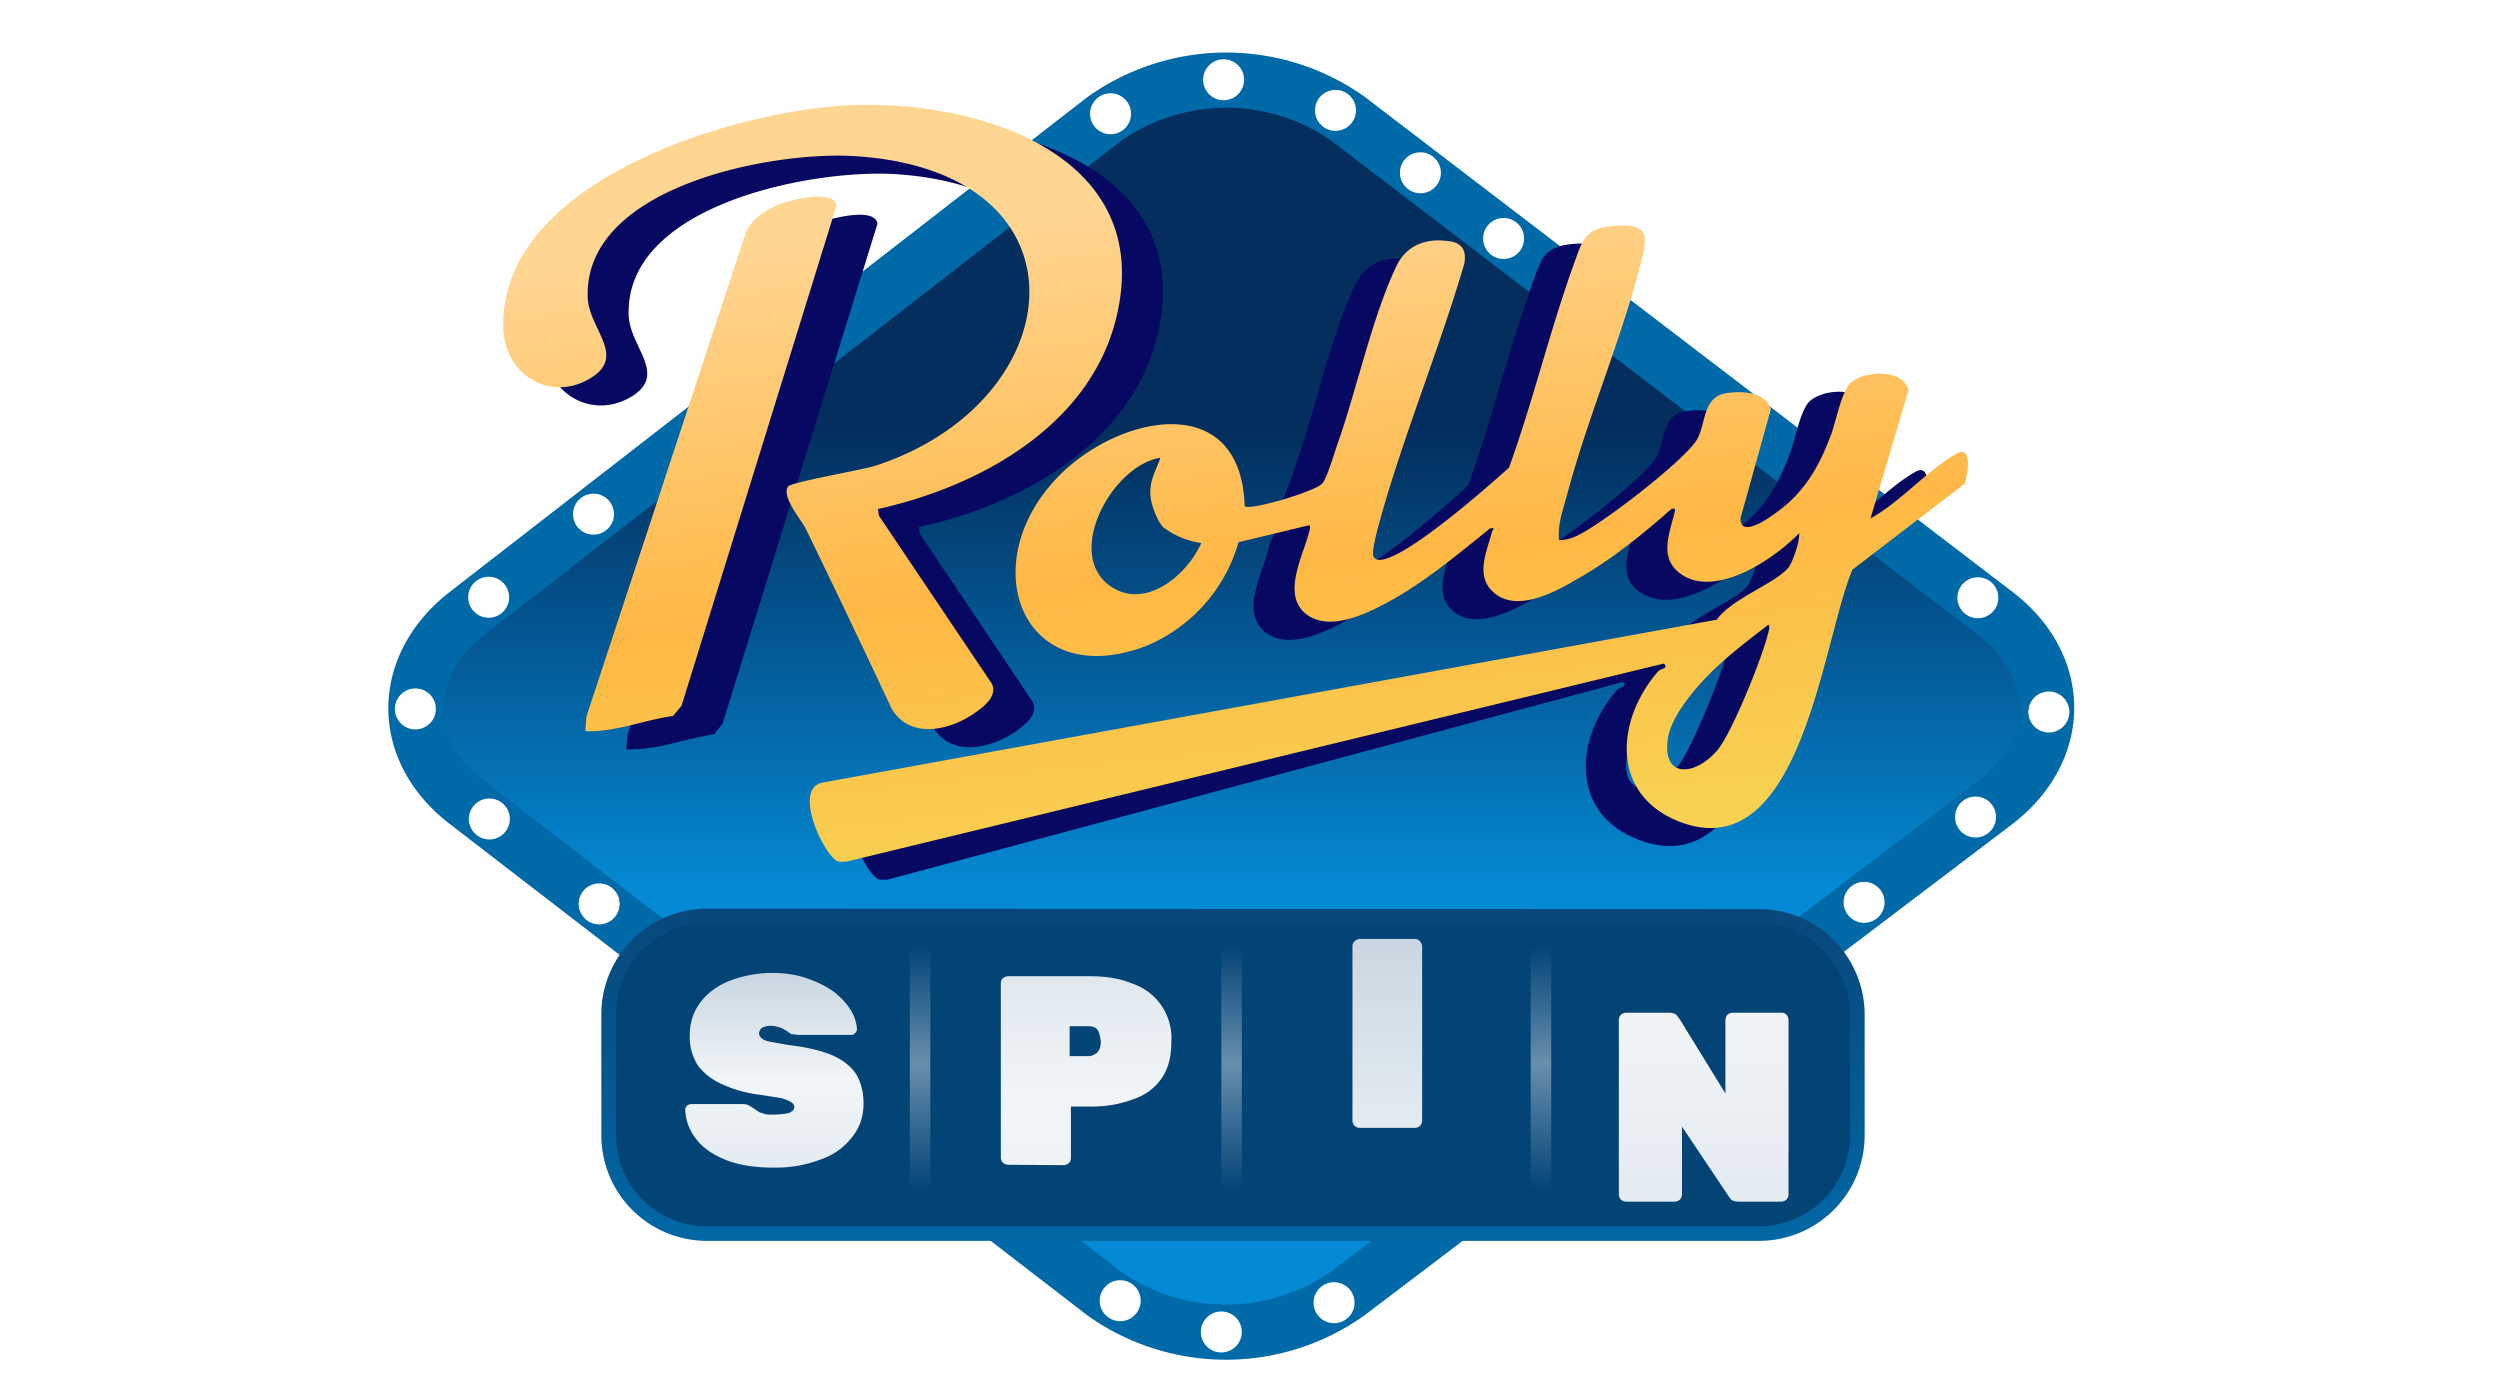 <svg width="61" height="34" viewBox="0 0 61 34" fill="none" xmlns="http://www.w3.org/2000/svg"><g clip-path="url(#a)"><g filter="url(#b)"><path d="M11.37 19.2c-1.63-1.26-1.63-3.3.01-4.57L26.92 2.57a5.15 5.15 0 0 1 5.96-.03L48.7 14.62c1.66 1.27 1.65 3.34-.03 4.61l-15.8 11.98a5.15 5.15 0 0 1-5.93 0z" fill="url(#c)"/></g><path d="M11.37 19.56c-1.63-1.26-1.63-3.3.01-4.58L26.92 2.92a5.15 5.15 0 0 1 5.96-.03L48.7 14.98c1.66 1.27 1.65 3.34-.03 4.61l-15.8 11.98a5.15 5.15 0 0 1-5.93-.01z" stroke="#006aa8" stroke-width="1.346" stroke-linejoin="round"/><path d="M42.93 22.36a2.4 2.4 0 0 1 2.39 2.39v2.96a2.4 2.4 0 0 1-2.39 2.39H17.24a2.4 2.4 0 0 1-2.39-2.4v-2.95a2.4 2.4 0 0 1 2.4-2.4z" fill="#034477" stroke="url(#d)" stroke-width="0.355"/><path d="M39.67 29.32a.2.2 0 0 1-.12-.05.2.2 0 0 1-.05-.13v-4.25q0-.08.05-.13a.2.2 0 0 1 .12-.05h1.04q.14 0 .2.06l.07.09 1.12 1.82v-1.8a.2.2 0 0 1 .05-.12.2.2 0 0 1 .13-.05h1.19q.07 0 .12.05a.2.2 0 0 1 .05.13v4.25q0 .07-.05.13a.2.2 0 0 1-.12.05h-1.04q-.14 0-.2-.06l-.07-.1-1.12-1.67v1.65q0 .07-.05.13a.2.2 0 0 1-.12.05z" fill="url(#e)"/><path d="M33.18 27.52a.2.2 0 0 1-.13-.05.2.2 0 0 1-.05-.12v-4.26q0-.08.05-.12a.2.2 0 0 1 .13-.06h1.34q.08 0 .13.06a.2.2 0 0 1 .05.12v4.25q0 .08-.05.13a.2.2 0 0 1-.13.05z" fill="url(#f)"/><path d="M24.6 28.42a.2.2 0 0 1-.13-.05.2.2 0 0 1-.05-.13V24q0-.08.05-.13a.2.2 0 0 1 .13-.05h2q.6 0 1.03.18a1.4 1.4 0 0 1 .95 1.43q0 .56-.25.9-.25.35-.7.5-.5.18-1.04.17h-.46v1.25q0 .08-.05.13a.2.2 0 0 1-.13.05zm1.5-2.65h.46q.1 0 .2-.08t.1-.28a1 1 0 0 0-.06-.25q-.06-.12-.24-.12h-.46z" fill="url(#g)"/><path d="M18.88 28.49q-.72 0-1.2-.2t-.71-.52a1.2 1.2 0 0 1-.25-.69q0-.06.04-.1a.2.2 0 0 1 .1-.04h1.25q.11 0 .16.03l.13.08.13.09.16.05a2 2 0 0 0 .55-.03q.14-.06.14-.14t-.08-.13a1 1 0 0 0-.26-.1l-.51-.08a3 3 0 0 1-.9-.25q-.37-.16-.6-.46a1.3 1.3 0 0 1-.2-.74q0-.45.25-.79t.7-.53q.52-.2 1.06-.2.5 0 .87.14.38.13.65.33.26.21.4.44a1 1 0 0 1 .15.46q0 .06-.05.1a.1.1 0 0 1-.1.04h-1.3l-.16-.02-.11-.08-.13-.07a1 1 0 0 0-.22-.05.5.5 0 0 0-.25.05.2.2 0 0 0-.07.13q0 .06.06.12t.22.09l.45.08q.67.08 1.06.25.4.18.58.46.18.3.18.72 0 .48-.29.83-.3.38-.78.54-.54.2-1.12.19" fill="url(#h)"/><path d="M22.2 22.14h.5v8h-.5z" fill="url(#i)"/><path d="M29.8 22.14h.5v8h-.5z" fill="url(#j)"/><path d="M37.35 22.14h.5v8h-.5z" fill="url(#k)"/><path d="M38.3 5.96c1-.1.9.25.71 1-.49 1.87-1.27 3.68-1.77 5.55-.1.36-.24.73-.2 1.12a1 1 0 0 0 .4-.1c.56-.22 2.73-1.89 2.98-2.39.2-.37.14-1 .67-1.1.39-.07.97-.05 1.12.39l-.74 2.65c-.02.62 1.01-.22 1.2-.4.5-.46.77-1 1.01-1.63.12-.32.26-1.1.5-1.28.34-.28 1.22-.34 1.39.18l-.93 3.15c.73-.4 1.4-1.2 2.1-1.59.4-.21.27.51.2.74l-2.74 2.09c-.73 1.71-1.24 7.3-4.22 6.15-1.67-.64-1.57-2.45-.53-3.65.07-.08.27-.08.15-.2l-17.93 4.82a1 1 0 0 1-.22 0c-.32-.1-1.16-1.81-.35-1.92l19.79-3.98c.35-.49 1.39-.87 1.73-1.24.12-.14.3-.67.28-.87-.6.62-2 1.57-2.85 1.02-.6-.38-.31-1-.19-1.52.02-.1 0-.1-.08-.09-.69.62-1.49 1.27-2.3 1.72-.54.3-1.48.82-2.04.32-.45-.41-.16-1-.04-1.47.02-.08.11-.11-.04-.1-.73.6-1.5 1.23-2.31 1.7-.59.33-1.62.9-2.22.36-.56-.5.01-1.47.13-2.04.04-.23.4-.78.41-.55.12.12-.28-.37-.11-.56.12-.13.3-.76.38-.97.46-1.31.86-3.16 1.44-4.35.23-.48.7-.66 1.22-.6q.52.04.43.55c-.6 2.06-1.45 4.11-2.03 6.17-.05.18-.26.88-.18 1q.05.06.12.06c.6.05 2.67-1.78 3.18-2.25.6-1.66 1.02-3.43 1.63-5.1.17-.47.27-.72.85-.79m3.84 9.73c-.52.4-1.1.84-1.54 1.32-.34.36-.82.94-.9 1.43-.16 1.03.68.93 1.2.31.36-.42 1.17-2.42 1.27-2.97q0-.08-.03-.1M19.98 5.44c.29-.11 1.37-.4 1.43.02l-3.78 12.2-.21.26c-.72.1-1.41.4-2.14.36l.03-.35 3.9-11.84c.13-.3.48-.52.77-.65m1.7-2.43c3.17-.16 7.58 1.2 6.54 5.25-.67 2.6-3.35 4.07-5.8 4.6l.03.17 2.75 4.1c.15.3-.2.56-.42.72-.62.42-1.57.64-2.02-.12q-1.03-2.2-2.1-4.38c-.13-.25-.6-.8-.43-1.04.06-.09 1.78-.39 2.11-.5 4.83-1.56 5.4-7.18-.48-7.56-2.03-.13-6.62.74-6.52 3.45.03.77.95 1.43.08 1.97-.98.6-2.1-.08-2.14-1.2-.11-3.6 5.57-5.32 8.4-5.46" fill="#070862"/><path d="M39.3 5.52c1-.1.9.25.71 1-.49 1.87-1.27 3.67-1.77 5.54-.1.37-.24.74-.2 1.12a1 1 0 0 0 .4-.09c.56-.23 2.73-1.9 2.98-2.39.2-.38.14-1 .67-1.1.39-.07.97-.05 1.12.38l-.74 2.66c-.02.61 1.01-.22 1.2-.4.5-.47.77-1 1.01-1.64.12-.32.26-1.09.5-1.28.34-.27 1.22-.33 1.39.19l-.93 3.14c.73-.4 1.4-1.19 2.1-1.58.4-.22.27.5.2.73l-2.74 2.1c-.73 1.7-1.24 7.3-4.22 6.15-1.67-.65-1.57-2.45-.53-3.66.07-.08.27-.07.15-.2l-19.93 4.83a1 1 0 0 1-.22 0c-.32-.1-1.16-1.82-.35-1.93l21.79-3.97c.35-.5 1.39-.87 1.73-1.25.12-.13.3-.67.28-.86-.6.62-2 1.57-2.85 1.02-.6-.39-.31-1.01-.19-1.53q.04-.12-.08-.08c-.69.61-1.49 1.26-2.3 1.71-.54.32-1.48.83-2.04.32-.45-.4-.16-.99-.04-1.46.02-.08.11-.11-.04-.1-.73.59-1.5 1.23-2.31 1.7-.59.33-1.62.89-2.22.36-.56-.5.01-1.47.13-2.04.01-.1.01-.1-.08-.08l-1.66.4a3.9 3.9 0 0 1-2.25 2.53c-3.02 1.15-4.22-1.98-2.17-4.11 1.47-1.53 4.48-2.17 4.57.7.12.12 1.72-.36 1.89-.55.12-.13.3-.76.38-.98.46-1.3.86-3.15 1.44-4.34.23-.48.7-.67 1.22-.6q.52.03.43.55c-.6 2.05-1.45 4.11-2.03 6.16-.05.19-.26.89-.18 1q.05.07.12.07c.6.04 2.67-1.79 3.18-2.25.6-1.66 1.02-3.44 1.63-5.1.17-.48.27-.73.85-.79m3.84 9.73c-.52.4-1.1.84-1.54 1.31-.34.36-.82.95-.9 1.44-.16 1.03.68.92 1.2.31.36-.42 1.17-2.42 1.27-2.98 0-.04 0-.1-.03-.08M18.98 5c.29-.12 1.37-.4 1.43.02l-3.78 12.2-.21.25c-.72.1-1.41.4-2.14.37l.03-.36 3.9-11.84c.13-.28.48-.52.77-.64m1.7-2.43c3.17-.16 7.58 1.2 6.54 5.25-.67 2.6-3.35 4.06-5.8 4.6l.03.17 2.75 4.09c.15.3-.2.57-.42.72-.62.43-1.57.64-2.02-.1q-1.03-2.2-2.1-4.4c-.13-.24-.6-.8-.43-1.03.06-.1 1.78-.4 2.11-.5 4.83-1.56 5.4-7.19-.48-7.56-2.03-.13-6.62.74-6.52 3.45.03.77.95 1.42.08 1.96-.98.61-2.1-.07-2.14-1.2-.11-3.59 5.57-5.3 8.4-5.45m7.63 8.6c-1.2.19-2.4 2.44-1.14 3.18.84.5 1.82-.36 2.14-1.1a2 2 0 0 1-.92-.38c-.16-.16-.3-.55-.32-.78-.02-.38.12-.57.24-.91" fill="url(#l)"/><circle cx="32.551" cy="31.786" r="0.5" fill="#fff"/><circle cx="29.8" cy="32.5" r="0.5" fill="#fff"/><circle cx="27.333" cy="31.737" r="0.5" fill="#fff"/><circle cx="45.484" cy="22.017" r="0.5" fill="#fff"/><circle cx="48.203" cy="19.935" r="0.5" fill="#fff"/><circle cx="49.992" cy="17.373" r="0.5" fill="#fff"/><circle cx="48.26" cy="14.585" r="0.5" fill="#fff"/><circle cx="36.688" cy="5.819" r="0.5" fill="#fff"/><circle cx="27.097" cy="2.776" r="0.5" fill="#fff"/><circle cx="14.481" cy="12.545" r="0.5" fill="#fff"/><circle cx="11.923" cy="14.573" r="0.5" fill="#fff"/><circle cx="10.135" cy="17.298" r="0.5" fill="#fff"/><circle cx="11.94" cy="19.983" r="0.5" fill="#fff"/><circle cx="14.619" cy="22.055" r="0.5" fill="#fff"/><circle cx="34.658" cy="4.216" r="0.5" fill="#fff"/><circle cx="32.586" cy="2.693" r="0.5" fill="#fff"/><circle cx="29.856" cy="1.946" r="0.5" fill="#fff"/></g><defs><filter id="b" x="10.15" y="1.602" width="39.799" height="30.904" filterUnits="userSpaceOnUse" color-interpolation-filters="sRGB"><feFlood flood-opacity="0" result="BackgroundImageFix"/><feBlend mode="normal" in="SourceGraphic" in2="BackgroundImageFix" result="shape"/><feColorMatrix in="SourceAlpha" type="matrix" values="0 0 0 0 0 0 0 0 0 0 0 0 0 0 0 0 0 0 127 0" result="hardAlpha"/><feOffset dy="0.359"/><feGaussianBlur stdDeviation="4.488"/><feComposite in2="hardAlpha" operator="arithmetic" k2="-1" k3="1"/><feColorMatrix type="matrix" values="0 0 0 0 0 0 0 0 0 0 0 0 0 0 0 0 0 0 1 0"/><feBlend mode="normal" in2="shape" result="effect1_innerShadow_731_812"/></filter><linearGradient id="c" x1="30.05" y1="1.602" x2="30.05" y2="32.146" gradientUnits="userSpaceOnUse"><stop offset="0.279" stop-color="#032e5d"/><stop offset="0.65" stop-color="#048ad4"/></linearGradient><linearGradient id="d" x1="30.46" y1="21.872" x2="30.46" y2="30.529" gradientUnits="userSpaceOnUse"><stop stop-color="#08467a"/><stop offset="1" stop-color="#0169a6"/></linearGradient><linearGradient id="e" x1="-523.369" y1="13.34" x2="-523.369" y2="34.645" gradientUnits="userSpaceOnUse"><stop stop-color="#fff" stop-opacity="0.7"/><stop offset="0.495" stop-color="#fff" stop-opacity="0.95"/><stop offset="0.962" stop-color="#fff" stop-opacity="0.85"/></linearGradient><linearGradient id="f" x1="-1036.67" y1="19.3" x2="-1036.67" y2="40.605" gradientUnits="userSpaceOnUse"><stop stop-color="#fff" stop-opacity="0.7"/><stop offset="0.495" stop-color="#fff" stop-opacity="0.95"/><stop offset="0.962" stop-color="#fff" stop-opacity="0.85"/></linearGradient><linearGradient id="g" x1="176.527" y1="16.319" x2="176.527" y2="37.624" gradientUnits="userSpaceOnUse"><stop stop-color="#fff" stop-opacity="0.7"/><stop offset="0.495" stop-color="#fff" stop-opacity="0.95"/><stop offset="0.962" stop-color="#fff" stop-opacity="0.85"/></linearGradient><linearGradient id="h" x1="18.894" y1="22.463" x2="18.894" y2="30.406" gradientUnits="userSpaceOnUse"><stop stop-color="#fff" stop-opacity="0.7"/><stop offset="0.495" stop-color="#fff" stop-opacity="0.95"/><stop offset="0.962" stop-color="#fff" stop-opacity="0.85"/></linearGradient><linearGradient id="i" x1="22.45" y1="23.102" x2="22.45" y2="29.013" gradientUnits="userSpaceOnUse"><stop stop-color="#fff" stop-opacity="0"/><stop offset="0.481" stop-color="#fff" stop-opacity="0.4"/><stop offset="1" stop-color="#fff" stop-opacity="0"/></linearGradient><linearGradient id="j" x1="30.057" y1="23.102" x2="30.057" y2="29.013" gradientUnits="userSpaceOnUse"><stop stop-color="#fff" stop-opacity="0"/><stop offset="0.481" stop-color="#fff" stop-opacity="0.4"/><stop offset="1" stop-color="#fff" stop-opacity="0"/></linearGradient><linearGradient id="k" x1="37.597" y1="23.102" x2="37.597" y2="29.013" gradientUnits="userSpaceOnUse"><stop stop-color="#fff" stop-opacity="0"/><stop offset="0.481" stop-color="#fff" stop-opacity="0.4"/><stop offset="1" stop-color="#fff" stop-opacity="0"/></linearGradient><linearGradient id="l" x1="26.157" y1="5.29" x2="28.016" y2="22.482" gradientUnits="userSpaceOnUse"><stop stop-color="#ffd592"/><stop offset="0.519" stop-color="#ffb845"/><stop offset="1" stop-color="#f6d653"/></linearGradient><clipPath id="a"><path fill="#fff" d="M0 0h60.3v33.61H0z"/></clipPath></defs></svg>
